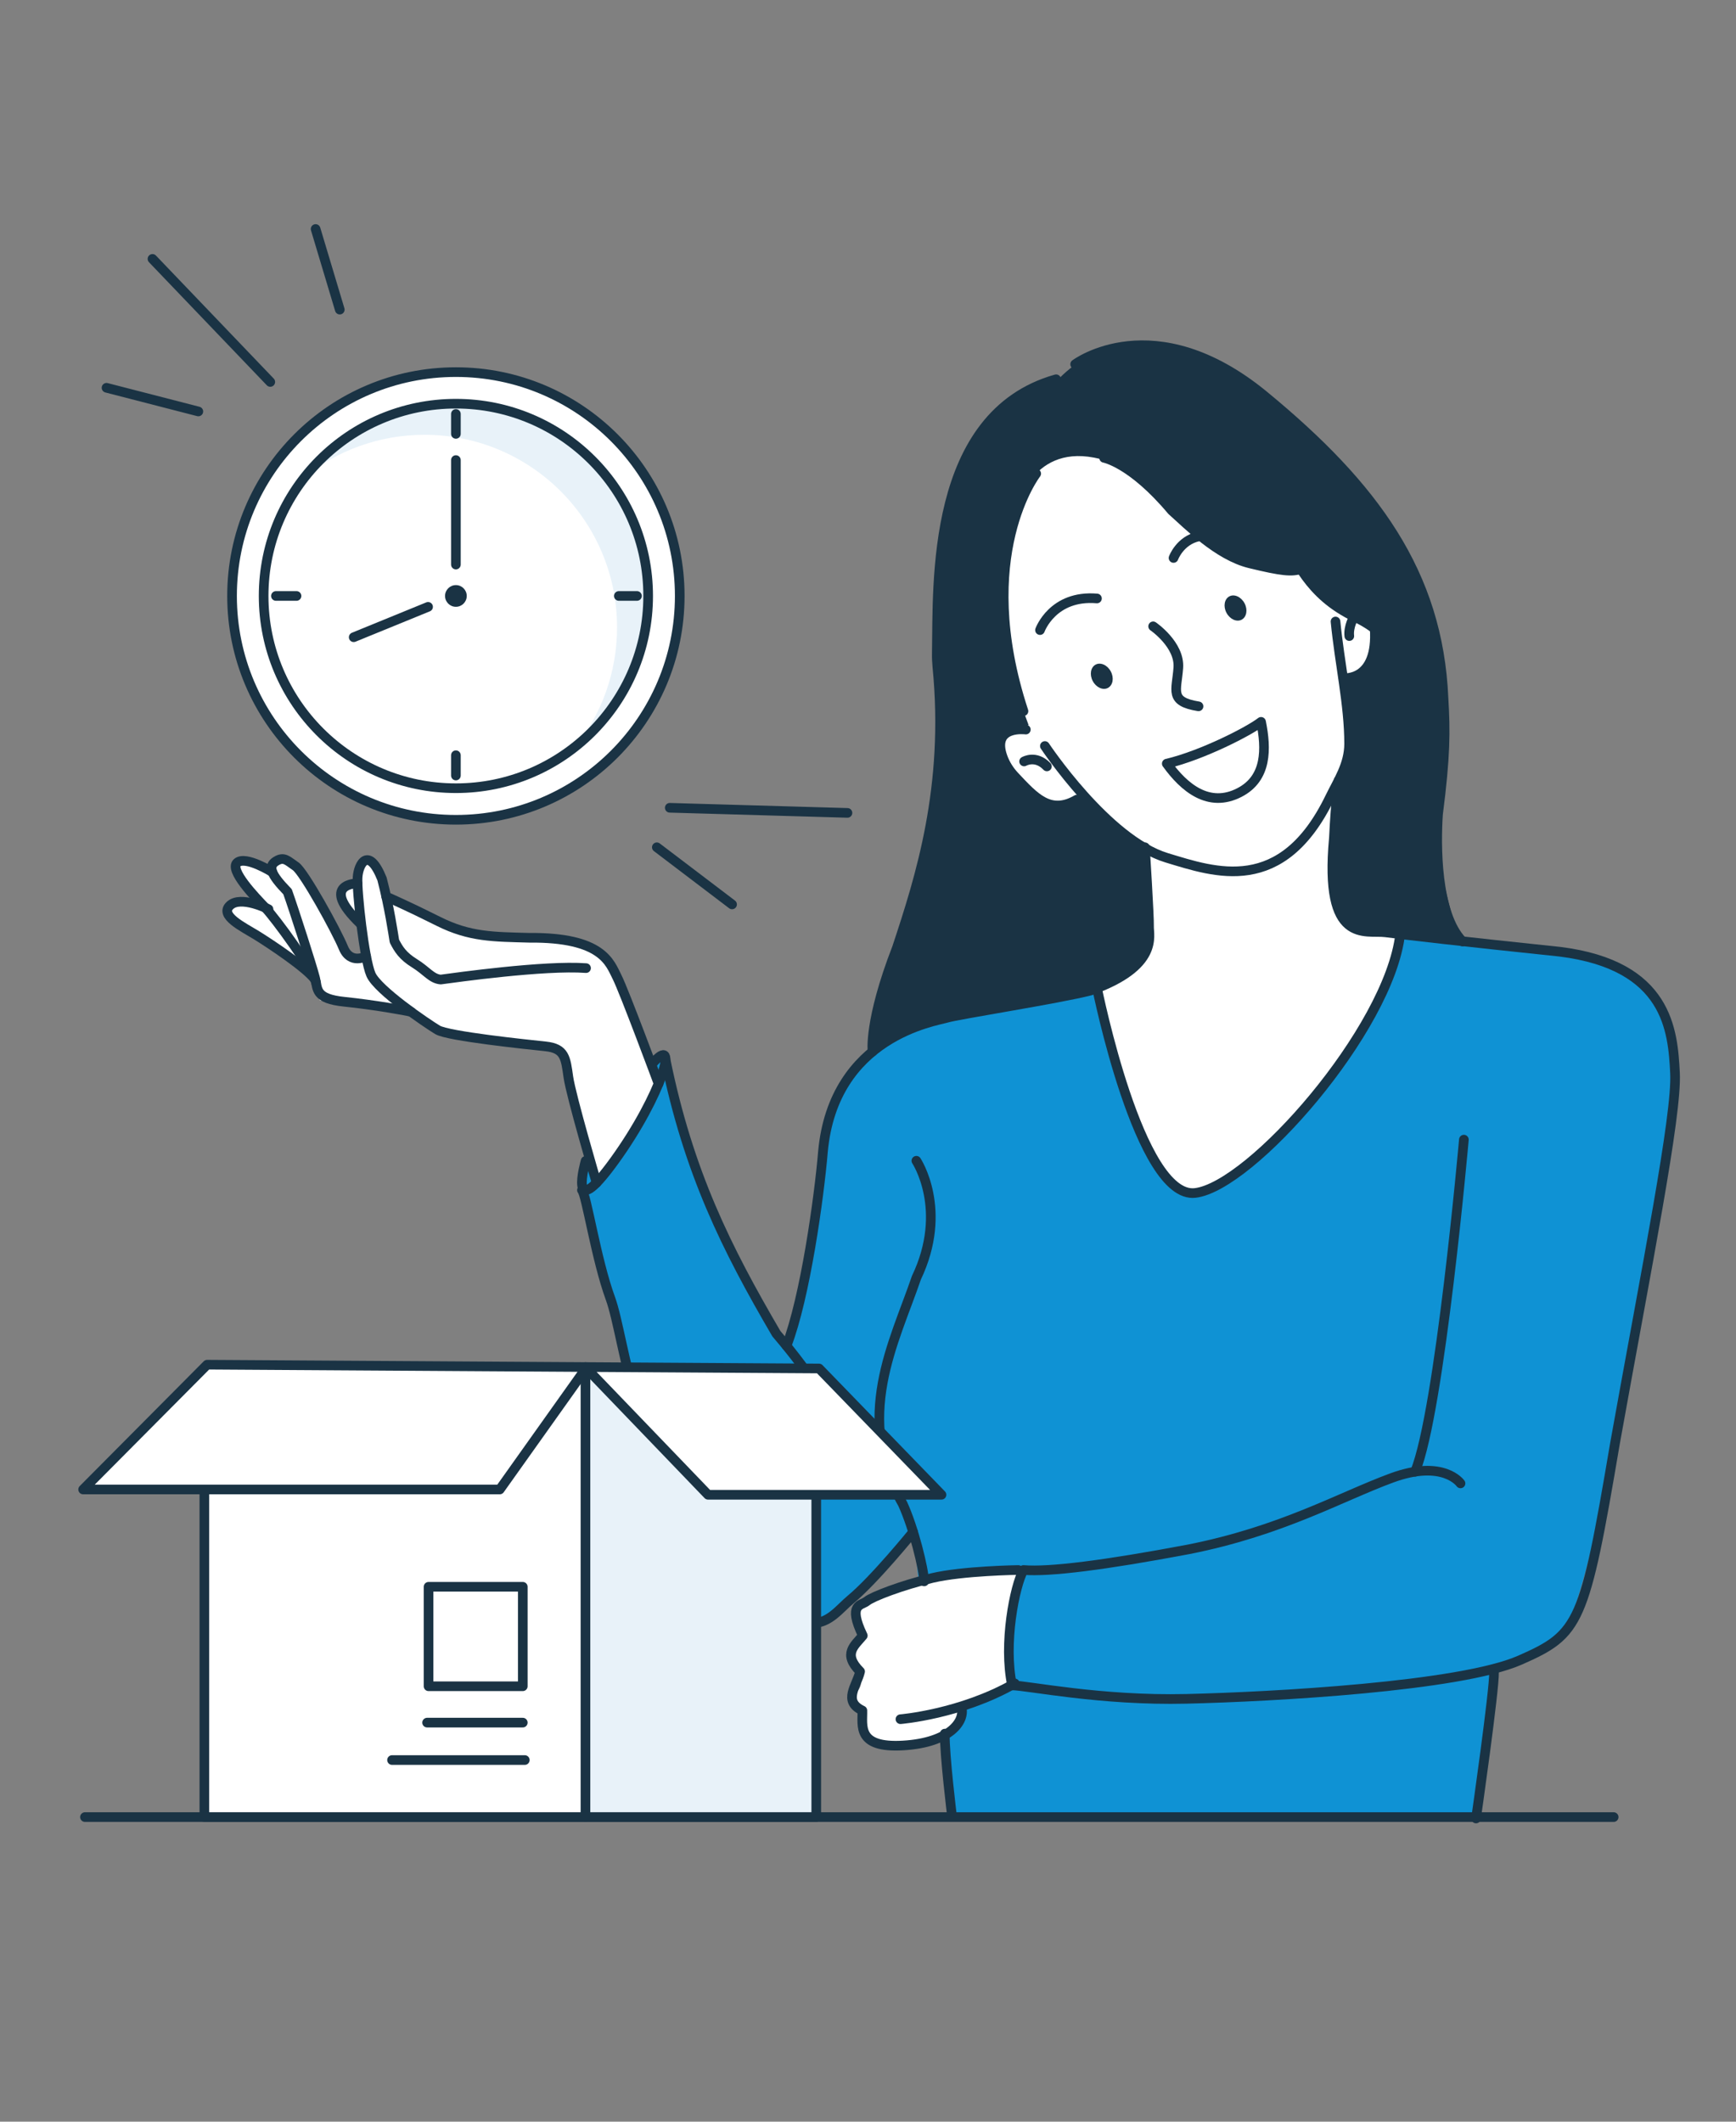 <svg width="360" height="440" viewBox="0 0 360 440" fill="none" xmlns="http://www.w3.org/2000/svg">
<rect x="0" y="0" width="360" height="440" fill="#808080" stroke="none"/>
<g clip-path="url(#clip0_123_1921)">
<path d="M180.84 217.31C181.33 210.08 185.72 196.77 188.03 189.83C190.18 183.35 192.89 174.25 194.15 163.89C195.3 154.5 194.07 121.76 194.48 116.76C196.75 89.41 211.08 80.5 219.65 78.46C223.3 74.84 227.55 71.93 237.39 71.92C259.82 72.13 282.41 98.15 292.61 117.71C301.97 135.67 298.47 163.53 297.94 170.29C297.45 176.5 300.93 190.48 303 195.67C305.08 200.86 211.16 246.18 180.84 217.3V217.31Z" fill="#1A3344"/>
<path d="M210.75 105.83C206.53 123.17 207.47 135.13 213.3 150.36C209.56 152.02 206.07 152.36 208.99 159.21C210.71 163.23 218.2 169.35 224.57 164.86C231.43 172.34 231.55 173.44 237.78 175.52C238.4 181.96 238.45 192.25 238.24 194.32C238.03 196.4 238.41 202.11 227.19 205.01C229.06 212.7 233.63 234.71 240.28 241.99C246.93 249.26 249.21 248.85 257.31 242.82C265.41 236.8 280.37 217.06 286.39 206.26C292.41 195.46 290.02 193.59 290.02 193.59C290.02 193.59 284.1 193.38 280.99 192.34C277.87 191.3 276.84 188.6 276.63 184.03C276.42 179.46 277.38 163.42 277.38 163.42C277.38 163.42 279.7 157.07 279.87 154.57C280.04 152.08 279.72 148.76 278.55 141.07C281.67 138.79 283.89 139.35 285.04 131.04C277.46 126.96 272.9 123.36 269.27 118.47C264 117.6 257.86 117.94 250.79 112.58C242.27 106.13 237.75 96.97 226.86 94.9C213.57 92.36 210.75 105.81 210.75 105.81V105.83Z" fill="white"/>
<path d="M241.96 158.37C249.45 156.58 259.14 151.56 261.51 149.7C262.63 155.24 262.77 161.39 257.04 164.35C250.67 167.65 245.53 163.33 241.96 158.36V158.37Z" fill="white"/>
<path d="M305.65 377.23C305.65 377.23 310.1 353.56 310.1 345.92C318.03 344.16 321.21 342.1 323.26 340.34C325.32 338.58 329.14 327.12 333.84 304.21C338.54 281.3 347.06 229 347.35 222.54C347.64 216.08 345.29 205.21 338.24 201.39C331.19 197.57 290.35 193.75 290.35 193.75C290.35 193.75 290.35 199.63 288 203.74C285.65 207.85 273.02 228.12 264.79 236.05C256.56 243.98 247.46 250.74 243.05 245.74C238.64 240.75 232.47 227.82 231.01 220.48C229.54 213.14 227.78 204.62 227.78 204.62C227.78 204.62 223.96 206.38 217.79 207.56C211.62 208.74 193.11 211.67 188.12 213.14C183.13 214.61 177.54 220.78 175.19 224.01C172.84 227.24 170.2 241.05 169.31 252.51C168.43 263.97 162.85 278.66 162.85 278.66C162.85 278.66 156.68 271.61 152.86 262.8C149.04 253.99 139.05 229.02 138.76 225.49C138.47 221.96 140.58 215.49 135 220.19C129.42 224.89 122.89 238.12 121.43 240.77C119.96 243.41 119.96 245.47 121.43 251.05C122.9 256.63 129.66 281.9 132.3 291C134.94 300.11 137.59 311.27 144.93 318.91C152.27 326.55 161.33 334.88 165.15 336.05C168.97 337.23 174.94 333.9 180.3 327.93C185.59 322.05 189.22 312.97 190.18 324.91C190.78 332.32 195.02 345.93 195.31 351.8C195.6 357.68 197.43 377.14 197.43 377.14C197.43 377.14 216.55 376.6 244.74 377.07C269.23 377.48 297.34 376.81 305.63 377.23H305.65Z" fill="#0F92D4"/>
<path d="M180.31 332.1C177.06 333.56 175.96 334.94 177.42 337.01C178.88 339.08 179.03 340.49 177.73 341.42C176.43 342.35 175.41 344.37 177.12 345.93C178.84 347.49 178.96 349.42 177.79 350.78C176.64 352.12 176.64 353.82 178.07 354.65C180.09 355.82 179.84 357.73 179.43 358.86C178.73 360.78 184.41 362.02 186.14 362.41C187.7 362.76 196.59 359.89 198.17 358.77C199.76 357.65 200.8 355.79 199.37 354.04C199.37 354.04 212.12 349.77 210.53 348.66C208.31 347.11 210.55 324.63 213.03 324.91L192.77 328.17C192.77 328.17 183.55 330.64 180.3 332.09L180.31 332.1Z" fill="white"/>
<path d="M123.35 245.16C123.35 245.16 127.17 243.98 136.57 224.01C134.22 218.58 130.25 206.24 127.61 201.98C124.97 197.72 123.76 196.19 117.3 194.87C110.84 193.55 105.17 194.18 102.15 193.98C99.15 193.77 91.86 191.3 86.62 188.8C80.36 185.82 79.14 183.18 79.14 183.18C79.14 183.18 78.85 179.95 77.08 179.07C75.32 178.19 73.41 178.04 74.14 182.01C73.85 183.04 72.67 182.3 71.5 183.48C70.33 184.66 70.33 187.15 71.65 188.62C72.97 190.09 74.73 191.56 74.73 191.56L75.46 198.46L72.23 198.31C72.23 198.31 68.85 190.97 66.35 187.15C63.85 183.33 61.94 179.22 60.03 178.63C58.12 178.04 56.21 178.34 56.21 180.39C52.39 178.92 48.87 178.04 48.72 179.51C48.57 180.98 54.15 187.74 54.15 187.74C54.15 187.74 50.33 187.01 48.86 187.01C47.39 187.01 47.1 189.51 47.1 189.51L63.7 201.11L66.34 207.43L85.58 209.93L90.72 213.6L116.13 217.71C116.13 217.71 116.57 217.12 117.45 219.77C118.33 222.41 120.39 236.51 123.33 245.18L123.35 245.16Z" fill="white"/>
<path d="M306.09 377.12C306.09 377.12 309.92 350.4 309.82 346.79" stroke="#1A3344" stroke-width="2" stroke-linecap="round" stroke-linejoin="round"/>
<path d="M197.41 376.53C197.41 376.53 195.86 363.97 195.93 359.52" stroke="#1A3344" stroke-width="2" stroke-linecap="round" stroke-linejoin="round"/>
<path d="M186.73 356.53C186.73 356.53 199.22 355.52 210.44 349.11" stroke="#1A3344" stroke-width="2" stroke-linecap="round" stroke-linejoin="round"/>
<path d="M211.17 325.59C211.17 325.59 199.62 325.75 193.32 327.25C187.01 328.76 180.9 331.11 179.77 332.05C178.64 332.99 175.72 332.52 178.92 339.2C177.23 341.27 174.68 342.96 178.36 346.64C177.7 349.56 174.69 352.76 178.83 354.73C178.92 357.84 177.56 362.56 187.3 361.98C197.04 361.4 200.18 356.92 199.39 354.04" stroke="#1A3344" stroke-width="2" stroke-linecap="round" stroke-linejoin="round"/>
<path d="M302.87 307.63C302.87 307.63 299.34 302.55 288.61 306.5C277.88 310.45 265.74 317.51 246.4 321.32C229.18 324.57 217.61 326.04 212.24 325.59C210.4 328.95 208.03 340.87 209.88 349.52C213.22 349.56 228.18 352.73 246.04 352.31C263.9 351.89 302.77 349.75 315.19 344.29C327.61 338.83 328.55 336.85 334.91 299.3C341.55 262.31 347.79 231.32 347.35 222.53C346.91 213.74 345.92 200.19 323.48 197.37C303.3 195.26 291.43 193.88 287.3 193.35C283.17 192.82 274.54 196.15 276.61 173.84C277 165.71 277.62 161.82 277.62 161.82" stroke="#1A3344" stroke-width="2" stroke-linecap="round" stroke-linejoin="round"/>
<path d="M227.48 204.86C227.48 204.86 236.27 248.72 247.83 247.4C259.39 246.08 288.02 213.56 290.36 193.75" stroke="#1A3344" stroke-width="2" stroke-linecap="round" stroke-linejoin="round"/>
<path d="M237.43 175.71C237.43 175.71 238.35 190.32 238.28 192.16C238.21 194 240.4 200.35 226.14 205.43C219.58 207.12 198.68 210.37 196.35 211.08C194.02 211.79 172.87 214.84 170.66 238.82C169.88 248.21 166.99 269.03 163.11 279.09" stroke="#1A3344" stroke-width="2" stroke-linecap="round" stroke-linejoin="round"/>
<path d="M190.03 240.72C190.03 240.72 196.77 250.88 190.03 265C185.41 278.55 176.96 293.94 187.19 311.87C189.47 316.83 191.54 325.25 191.65 327.95" stroke="#1A3344" stroke-width="2" stroke-linecap="round" stroke-linejoin="round"/>
<path d="M175.49 302.41C175.49 302.41 176.52 294.79 160.99 276.57C150.68 258.92 142.78 243.21 137.98 219.58" stroke="#1A3344" stroke-width="2" stroke-linecap="round" stroke-linejoin="round"/>
<path d="M121.44 240.75C121.44 240.75 117.52 254.41 127.42 240.71C137.32 227.02 141.08 213.84 135.25 220.62" stroke="#1A3344" stroke-width="2" stroke-linecap="round" stroke-linejoin="round"/>
<path d="M189.36 317.72C189.36 317.72 181.37 327.58 176.47 331.65C171.57 335.72 168.65 343.29 150.32 324.29C131.29 304.57 129.77 278 126.56 269.21C123.62 261.17 121.59 247.7 120.68 246.81" stroke="#1A3344" stroke-width="2" stroke-linecap="round" stroke-linejoin="round"/>
<path d="M303.57 236.34C303.57 236.34 298.58 292.75 293.45 305.21" stroke="#1A3344" stroke-width="2" stroke-linecap="round" stroke-linejoin="round"/>
<path d="M123.72 245.29C123.72 245.29 118.42 227.3 117.86 223.35C117.3 219.4 117.15 217.42 113.13 217C109.11 216.58 92.92 214.89 90.74 213.58C88.56 212.27 78.33 205.34 76.92 202.11C75.51 198.88 73.98 184.9 74.15 182C74.31 179.1 76.44 175.38 79.22 182.28C80.73 188.06 81.58 193.88 81.79 195.17C82.64 196.82 83.47 198.23 85.98 199.78C88.49 201.33 89.48 202.98 91.39 203.14C94.35 202.74 112.92 200.13 121.53 200.77" stroke="#1A3344" stroke-width="2" stroke-linecap="round" stroke-linejoin="round"/>
<path d="M136.57 224.74C136.57 224.74 129.43 205.5 127.95 202.6C126.47 199.7 124.99 194.34 109.74 194.48C102.33 194.27 97.46 194.34 90.96 191.09C84.47 187.84 81.29 186.49 80.09 185.92" stroke="#1A3344" stroke-width="2" stroke-linecap="round" stroke-linejoin="round"/>
<path d="M74.13 183.19C74.13 183.19 66.05 183.18 74.73 191.55" stroke="#1A3344" stroke-width="2" stroke-linecap="round" stroke-linejoin="round"/>
<path d="M75.92 198.31C75.92 198.31 72.68 200.13 71.2 196.53C69.72 192.93 63.01 180.79 61.32 179.66C59.63 178.53 58.92 177.54 57.23 178.6C55.54 179.66 56.1 181.31 59.63 184.93C60.97 188.69 64.77 200.5 65.34 202.82C65.91 205.14 65.28 207.12 71.42 207.75C77.56 208.38 84.27 209.58 85.29 209.86" stroke="#1A3344" stroke-width="2" stroke-linecap="round" stroke-linejoin="round"/>
<path d="M55.68 188.55C55.68 188.55 49.95 185.66 47.69 187.77C45.43 189.88 50.44 192.25 53.27 194C56.1 195.75 63.61 200.75 65.32 203.13" stroke="#1A3344" stroke-width="2" stroke-linecap="round" stroke-linejoin="round"/>
<path d="M56.49 180.87C56.49 180.87 50.98 177.42 49.2 178.89C47.42 180.36 52.95 186.1 55.02 188.25C57.09 190.4 65.02 201.27 65.54 203.81" stroke="#1A3344" stroke-width="2" stroke-linecap="round" stroke-linejoin="round"/>
<path d="M180.94 218.08C180.94 218.08 180.09 211.82 186.01 196.54C190.83 181.98 196.84 163.24 194.38 138.26C194.29 137.31 194.25 136.36 194.27 135.41C194.52 120.96 192.96 86.02 219.01 78.65" stroke="#1A3344" stroke-width="2" stroke-linecap="round" stroke-linejoin="round"/>
<path d="M222.96 75.54C222.96 75.54 239.3 63.26 262.12 82.03C284.94 100.8 298.21 118.88 299.34 144.71C299.76 151.77 299.76 156.71 298.21 168.85C297.79 174.92 297.67 189.47 303.3 195.25" stroke="#1A3344" stroke-width="2" stroke-linecap="round" stroke-linejoin="round"/>
<path d="M290.96 140.25C290.96 140.25 291.06 132.74 281.08 128C271.1 123.26 268.84 115.78 265.88 111.68" stroke="#1A3344" stroke-width="2" stroke-linecap="round" stroke-linejoin="round"/>
<path d="M214.88 98.22C214.88 98.22 201.66 115.23 212.24 147.48" stroke="#1A3344" stroke-width="2" stroke-linecap="round" stroke-linejoin="round"/>
<path d="M228.96 94.95C228.96 94.95 234.69 95.97 243.01 105.89C246.18 108.69 252.51 115.22 259.2 116.84C265.88 118.46 267.85 118.63 269.76 118.01" stroke="#1A3344" stroke-width="2" stroke-linecap="round" stroke-linejoin="round"/>
<path d="M215.67 130.67C215.67 130.67 218.3 123.33 227.48 124.11" stroke="#1A3344" stroke-width="2" stroke-linecap="round" stroke-linejoin="round"/>
<path d="M243.36 115.71C243.36 115.71 244.68 112.09 248.54 111.25" stroke="#1A3344" stroke-width="2" stroke-linecap="round" stroke-linejoin="round"/>
<path d="M239.13 129.89C239.13 129.89 244.71 133.7 244.35 138.5C244 143.3 242.42 145.49 248.54 146.48" stroke="#1A3344" stroke-width="2" stroke-linecap="round" stroke-linejoin="round"/>
<path d="M212.73 151.3C212.73 151.3 205.57 150.33 207.9 156.92C208.44 158.46 209.33 159.85 210.45 161.03C214.53 165.36 217.77 169.05 223.32 165.82" stroke="#1A3344" stroke-width="2" stroke-linecap="round" stroke-linejoin="round"/>
<path d="M212.37 157.91C212.37 157.91 214.77 156.5 217.1 158.94" stroke="#1A3344" stroke-width="2" stroke-linecap="round" stroke-linejoin="round"/>
<path d="M216.68 154.71C216.68 154.71 229.58 174.14 241.94 177.89C252.04 180.95 265.85 185.84 275.77 165.42C277.5 161.85 279.77 158.55 279.77 154.24C279.77 146.12 277.8 137.63 276.95 128.89" stroke="#1A3344" stroke-width="2" stroke-linecap="round" stroke-linejoin="round"/>
<path d="M280.8 127.86C280.8 127.86 279.57 129.94 279.81 131.91" stroke="#1A3344" stroke-width="2" stroke-linecap="round" stroke-linejoin="round"/>
<path d="M278.6 140.62C278.6 140.62 285.82 141.43 285.07 130.32" stroke="#1A3344" stroke-width="2" stroke-linecap="round" stroke-linejoin="round"/>
<path d="M241.96 158.37C249.45 156.58 259.14 151.56 261.51 149.7C262.63 155.24 262.77 161.39 257.04 164.35C250.67 167.65 245.53 163.33 241.96 158.36V158.37Z" stroke="#1A3344" stroke-width="2" stroke-linecap="round" stroke-linejoin="round"/>
<path d="M258.08 125.1C258.79 126.43 258.52 127.96 257.49 128.51C256.46 129.06 255.05 128.42 254.34 127.09C253.63 125.76 253.9 124.23 254.93 123.68C255.96 123.13 257.37 123.77 258.08 125.1Z" fill="#1A3344"/>
<path d="M230.35 139.25C231.06 140.58 230.79 142.11 229.76 142.66C228.73 143.21 227.31 142.57 226.61 141.24C225.9 139.91 226.17 138.38 227.2 137.83C228.23 137.28 229.65 137.92 230.35 139.25Z" fill="#1A3344"/>
<path d="M136.21 175.71L151.81 187.56" stroke="#1A3344" stroke-width="2" stroke-linecap="round" stroke-linejoin="round"/>
<path d="M138.89 167.52L175.74 168.58" stroke="#1A3344" stroke-width="2" stroke-linecap="round" stroke-linejoin="round"/>
<path d="M41.13 85.33L22.09 80.42" stroke="#1A3344" stroke-width="2" stroke-linecap="round" stroke-linejoin="round"/>
<path d="M56.05 79.21L31.62 53.69" stroke="#1A3344" stroke-width="2" stroke-linecap="round" stroke-linejoin="round"/>
<path d="M70.46 64.21L65.45 47.49" stroke="#1A3344" stroke-width="2" stroke-linecap="round" stroke-linejoin="round"/>
<path d="M94.54 170.01C120.177 170.01 140.96 149.227 140.96 123.59C140.96 97.953 120.177 77.17 94.54 77.17C68.903 77.17 48.12 97.953 48.12 123.59C48.12 149.227 68.903 170.01 94.54 170.01Z" fill="white" stroke="#1A3344" stroke-width="2" stroke-linecap="round" stroke-linejoin="round"/>
<path d="M94.54 83.66C81.85 83.66 70.56 89.58 63.24 98.81C70.05 93.41 78.66 90.17 88.03 90.17C110.08 90.17 127.96 108.05 127.96 130.1C127.96 139.47 124.73 148.08 119.32 154.89C128.54 147.58 134.47 136.28 134.47 123.59C134.47 101.54 116.59 83.66 94.54 83.66Z" fill="#E8F2F9"/>
<path d="M94.54 163.46C116.56 163.46 134.41 145.61 134.41 123.59C134.41 101.57 116.56 83.72 94.54 83.72C72.52 83.72 54.67 101.57 54.67 123.59C54.67 145.61 72.52 163.46 94.54 163.46Z" stroke="#1A3344" stroke-width="2" stroke-linecap="round" stroke-linejoin="round"/>
<path d="M94.54 85.85V89.98" stroke="#1A3344" stroke-width="2" stroke-linecap="round" stroke-linejoin="round"/>
<path d="M94.54 95.41V117.08" stroke="#1A3344" stroke-width="2" stroke-linecap="round" stroke-linejoin="round"/>
<path d="M73.35 132.15L88.77 125.85" stroke="#1A3344" stroke-width="2" stroke-linecap="round" stroke-linejoin="round"/>
<path d="M57.22 123.59H61.49" stroke="#1A3344" stroke-width="2" stroke-linecap="round" stroke-linejoin="round"/>
<path d="M128.33 123.59H132.09" stroke="#1A3344" stroke-width="2" stroke-linecap="round" stroke-linejoin="round"/>
<path d="M94.54 160.83V156.62" stroke="#1A3344" stroke-width="2" stroke-linecap="round" stroke-linejoin="round"/>
<path d="M94.54 125.84C95.783 125.84 96.79 124.833 96.79 123.59C96.79 122.347 95.783 121.34 94.54 121.34C93.297 121.34 92.29 122.347 92.29 123.59C92.29 124.833 93.297 125.84 94.54 125.84Z" fill="#1A3344"/>
<path d="M121.36 283.5L42.96 283.02L42.38 376.36L120.78 376.84L121.36 283.5Z" fill="white"/>
<path d="M42.8 309.05H40.43L17.24 308.89L42.96 283.01L121.36 283.49L95.64 309.37L53.7 309.11" fill="white"/>
<path d="M169.85 283.8L122.2 283.47L120.79 376.84L169.27 377.14L169.84 283.8H169.85Z" fill="#E8F2F9"/>
<path d="M195.24 309.99L146.83 309.69L121.43 283.5L169.84 283.8L195.23 309.99H195.24Z" fill="white"/>
<path d="M121.36 283.5L146.83 309.99H195.24L169.85 283.8L121.36 283.5ZM121.36 283.5L42.96 283.01L17.24 308.89H103.64L121.1 284.33" stroke="#1A3344" stroke-width="2" stroke-linecap="round" stroke-linejoin="round"/>
<path d="M121.41 283.5V376.83H169.27V310.07" stroke="#1A3344" stroke-width="2" stroke-linecap="round" stroke-linejoin="round"/>
<path d="M108.41 329.07H88.87V349.7H108.41V329.07Z" stroke="#1A3344" stroke-width="2" stroke-linecap="round" stroke-linejoin="round"/>
<path d="M108.41 357.24H88.57" stroke="#1A3344" stroke-width="2" stroke-linecap="round" stroke-linejoin="round"/>
<path d="M108.83 365H81.3" stroke="#1A3344" stroke-width="2" stroke-linecap="round" stroke-linejoin="round"/>
<path d="M121.41 376.83H42.38V309.23" stroke="#1A3344" stroke-width="2" stroke-linecap="round" stroke-linejoin="round"/>
<path d="M334.63 376.83H17.62" stroke="#1A3344" stroke-width="2" stroke-linecap="round" stroke-linejoin="round"/>
</g>
<defs>
<clipPath id="clip0_123_1921">
<rect width="360" height="440" fill="white"/>
</clipPath>
</defs>
</svg>
